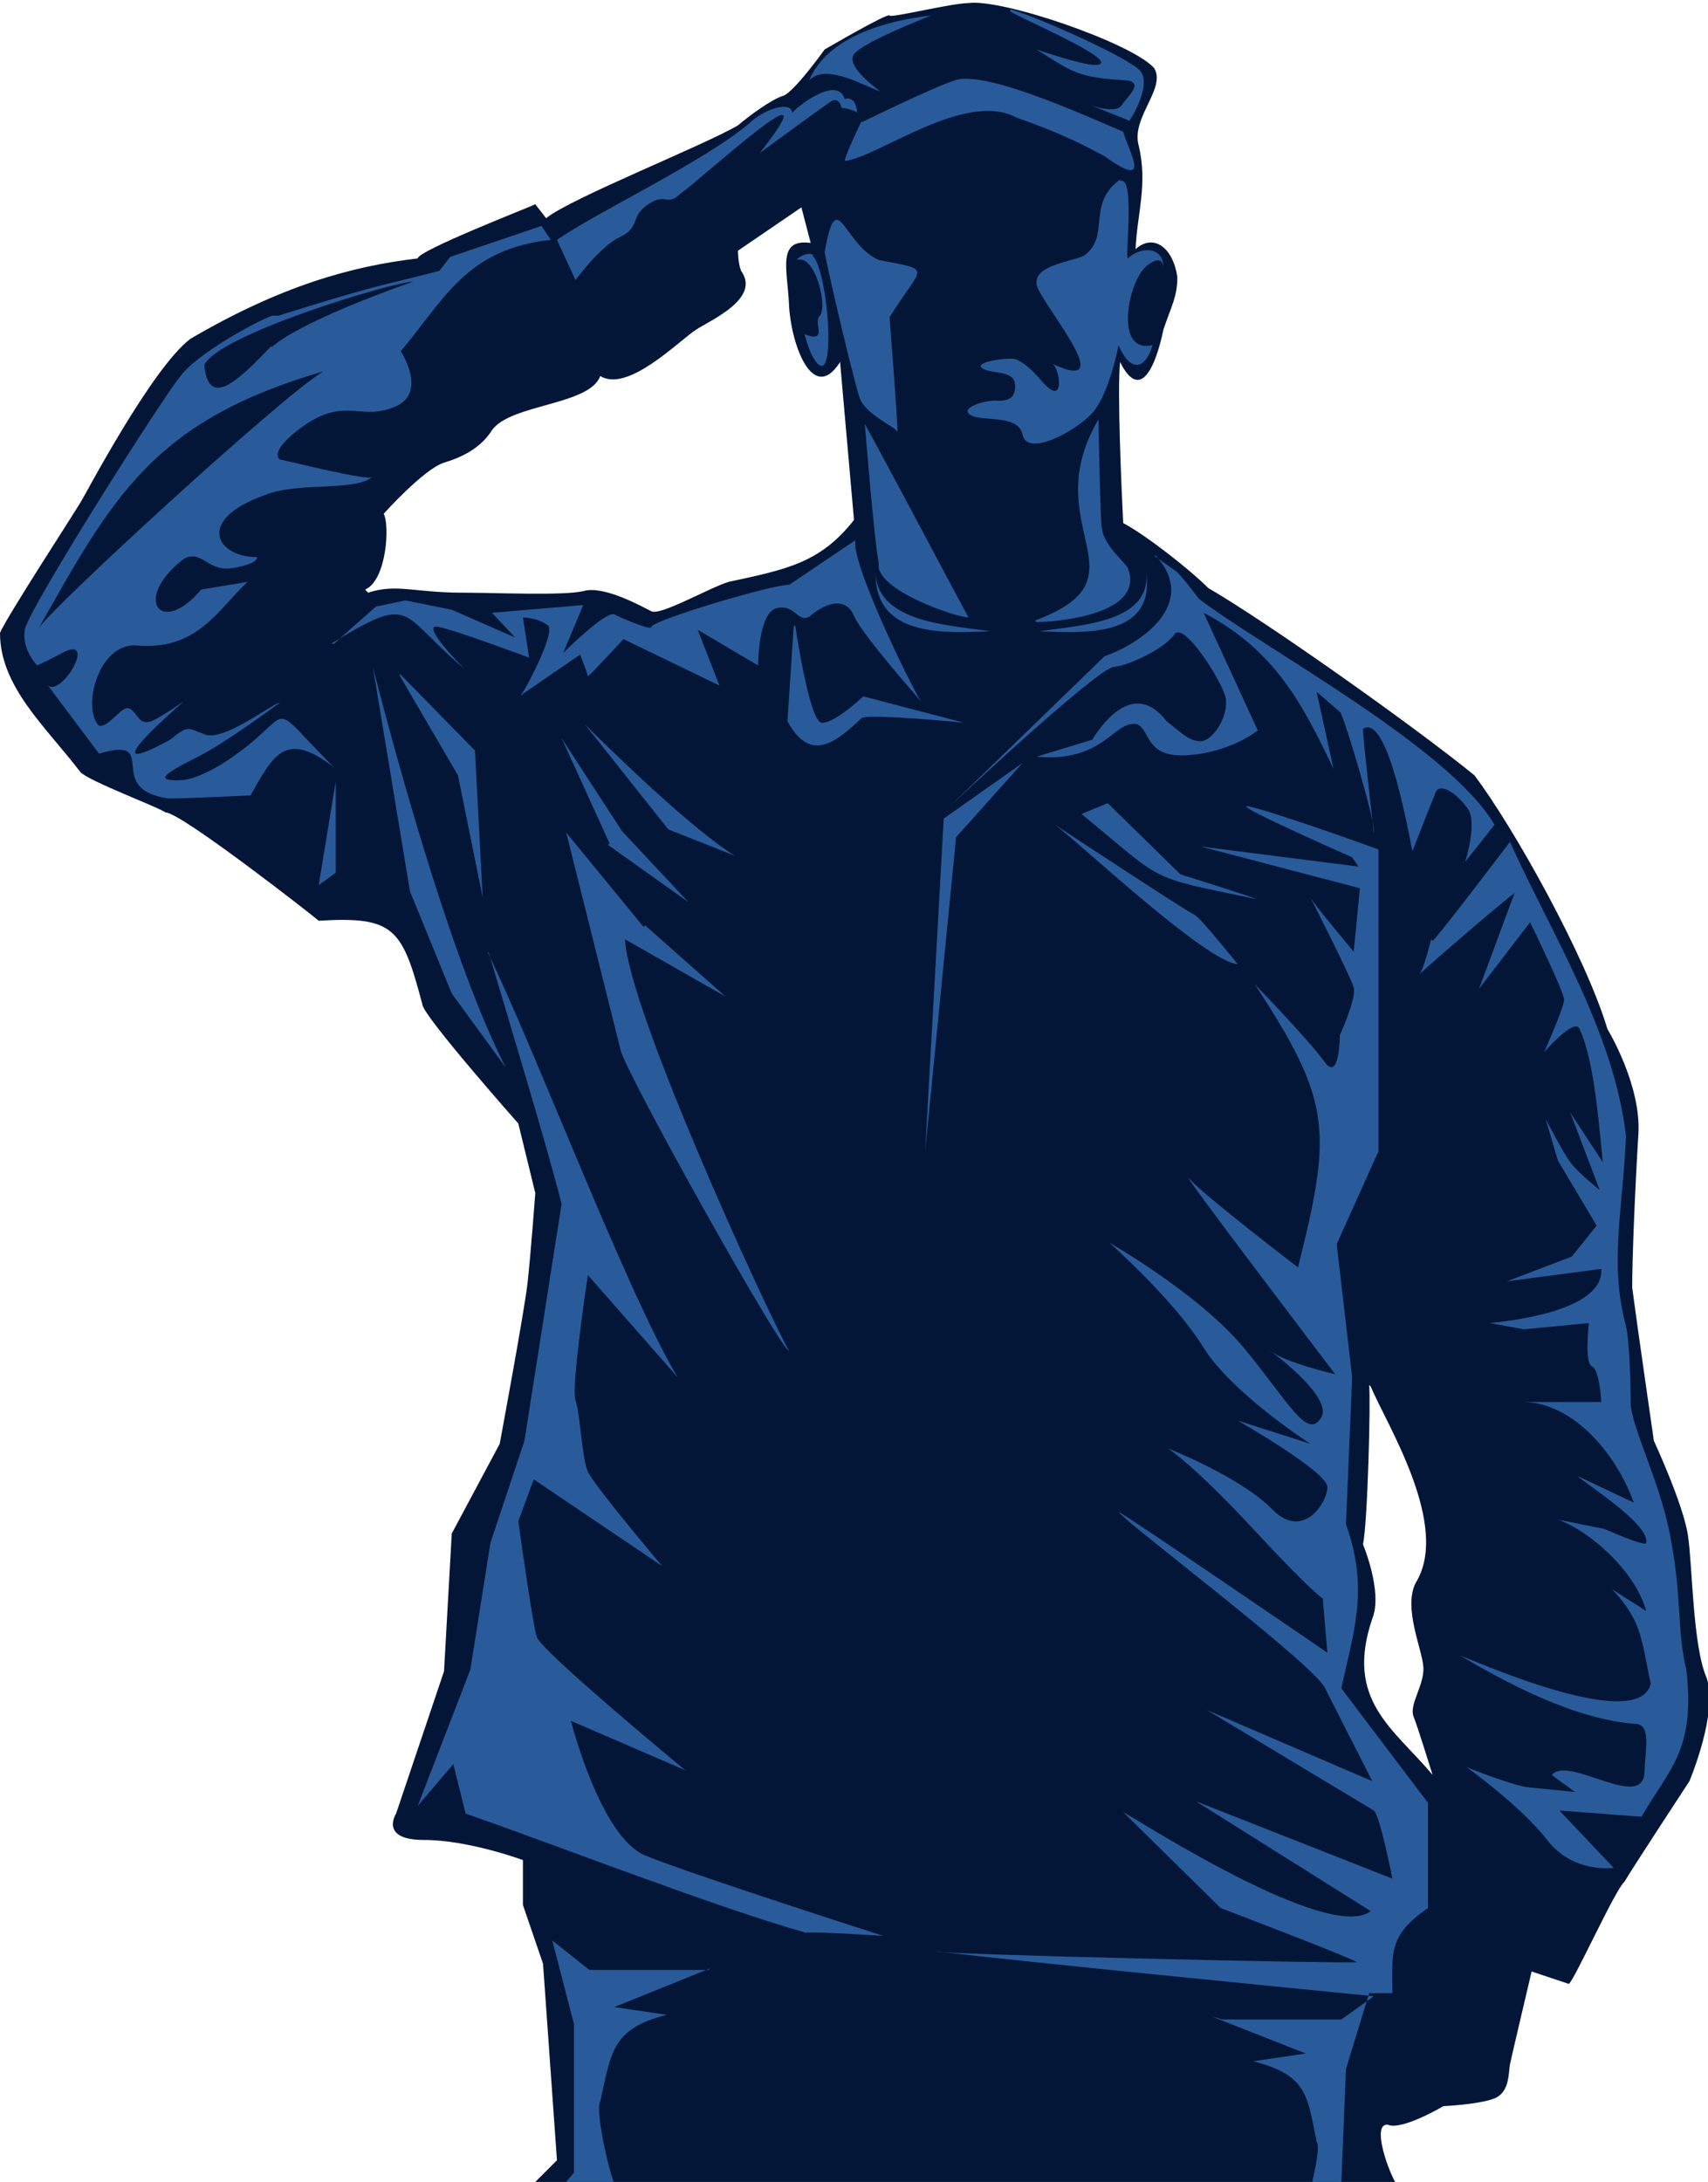 <?xml version="1.0" encoding="UTF-8"?> <svg xmlns="http://www.w3.org/2000/svg" id="Layer_2" version="1.1" viewBox="0 0 110.4 141"><!-- Generator: Adobe Illustrator 29.5.1, SVG Export Plug-In . SVG Version: 2.1.0 Build 141) --><defs><style> .st0 { fill: #031637; } .st0, .st1 { fill-rule: evenodd; } .st1 { fill: #295b9b; } </style></defs><g id="Layer_1-2"><g><path class="st0" d="M23.8,38.3c1.8-.6,3,0,6.1,0,2.2,0,6.5.2,7.8-.1,1.3-.4,3.8,1,4.4,1.3s3.7-1.5,5-1.9c3.7-.8,5.9-1.2,8.1-4l-.9-10.2c-1.8,2.8-3.2-1.3-3.3-3.7-.1-2.3-.8-4.3,1.4-4l-.6-2.3-4.1,2.8s0,.8.2,1.3c1.3,1.8-2,3.2-2.9,3.8-1.1.7-4.4,4.1-6.2,3-.7,1.9-5.8,1.8-7,3.5-.7,1.1-1.8,1.7-3.1,2.1-1.3.4-3.9,3.3-3.9,3.3.4.7.2,4.3-1.2,4.9M34.6,141c.3-.3,1.4-1.4,1.4-1.4l-.9-12.7-1.3-3.8v-2.9s-3.5-1.3-6.4-1.3-1.8-1.7-1.8-1.7l3.1-9.2.5-8.9,3.1-5.8s1.6-8.6,1.8-10.4c.2-1.8.5-5.8.5-5.8l-1.1-4.5s-6.2-7-6.2-7.7c-1.3-4.9-1.8-5.7-6.7-5.4-.2-.2-8.9-7-9.9-7-.6-.4-4.9-2-5.5-2.6C3,47,0,44.4,0,40.9c.4-1,5.1-8.2,5.3-8.6.2-.3,4.5-8.5,7-10.4,5.8-3.4,10.4-4.7,14.7-5.2,0-.5,7.2-3.3,7.6-3.5l.7.9c1.6-1.3,10.2-4.7,12.4-6,.7-.6,2.2-1.7,2.9-1.9.7-.2,2.7-3,2.7-3,0,0,4.1-2.4,4.2-2.2,0,.2,4-.8,5.1-.8,2.2-.3,10.6,2.6,12,4.2.8,1.3-1.5,3.2-1,5,.6,2.5-.1,4.4-.2,6.7,1.1-1,2.4-.2,2.7,1.8,0,1.3-.4,1.9-.9,3.4-.5,2.4-1.5,4.7-2.8,2.1-.2,1.8.1,8.4.2,10.4,1.5.8,4.3,3,5.5,4.2,3.8,2.2,13.4,9,17.2,12.1,2.5,3.3,7.2,11.7,8.6,16.4,0,0,2.2,3.6,2,6.8-.2,3.2-.4,7.9-.4,9.9.4,3,1.1,7.8,1.4,9.9,0,0,1.9,4.1,2.2,6.1.3,1.9.3,7.1,1.2,9.2.8,2.2-1.1,6.7-1.1,6.7,0,0-3.8,5.8-4.2,6.5-.6.5-3.3,6.5-3.6,6.6l-2.4-.8s-1.3,5.5-1.4,6c-.1.5,0,1.8-1,2.2-1,.4-3.3.5-3.3.5,0,0-2.7,1.6-3.6,1.2-1.1-.1.1,3.2.6,3.9h-55.6ZM88.5,89.5c.1,1.1-.1,8.9-.4,10.3,0,0,1.3,3.1.6,4.8-1.8,5.3,1.4,7.1,3.9,10.1,0,0-.9-2.9-1.2-3.7-.4-.8.7-2.1.6-3.3-.1-1.2-1.3-3.8-.5-5.4,2.3-3.7-1.9-10.3-2.9-12.7h0Z"></path><path class="st1" d="M41.7,59.8l5.2,4.6c-1.6-.9-4.9-2.8-6.5-3.7.2,4.5,9,23.7,10.6,26.6-.5,0-10.7-18.2-10.9-19.5l-3.5-14s5,6.1,5,6.1ZM45.9,127.2l-6.2,2.5,3.4.5c-3.6.9-3.6,2.5-4.3,5.6-.3.3.3,3.6.9,5.3h-3.2s.6-.7.6-.7v-9.6c0,0-1.4-5.4-1.4-5.4l2.4,1.9h7.7ZM78.3,130.3l6.1,2.4-3.4.5c3.5.9,3.5,2.2,4.1,5.2.2.2,0,1.4-.3,2.7h1.9s.3-7.4.3-7.4l1.5-4.9h1.5c0-2.6-.3-3.7,2.3-5.5v-6.8s-5.6-7.4-5.6-7.4c.8-3.7,1.8-6.4.3-10.6l.4-9.5-1-8.6,2.7-6v-19.5c.1,0-7.8-2.8-8.5-2.8s6.8,3.3,6.8,3.3l.4.6-10.2-1.3,10.3,2.7-.4,4.1s-2.6-3.1-2.8-3.5c-.2-.4,2.6,5.1,2.8,5.8s-.9,3.1-.9,3.1c0,0,0,3.1-1,1.7-1-1.4-4.5-5-4.5-5,5,7.6,5,9.5,2.8,18.3,0,0-5.9-4.5-7-5.7-1.1-1.2,9.4,12.6,9.4,12.6,0,0-3.1-.7-4.2-1.5s4.2,2.8,3.3,4.3-2.1-1-5-4.5c-2.9-3.5-8.7-6.8-8.7-6.8,0,0,4.2,3.7,6.1,6.8,1.9,3,6.9,6.2,6.9,6.2l-4.7-1.5s5.8,3.3,5.8,4.3-1.6,3.5-3.6,1.4c-2.1-2.1-6.7-3.9-6.7-3.9,0,0,1.7,1.1,5.5,5.2s4.5,4.5,4.5,4.5l.3,3.5s-13-8.9-13.5-9.1c.7.9,13.1,10.2,13.4,11.5l3,5.9-10.7-4.6s10.3,6.2,10.8,6.5c.4.3,1.2,4.4,1.2,4.4l-12.7-5,11.3,7.1c-2.7,2.1-15.2-6-16-6.4l6.3,6.2s8.4,3.2,8.8,3.5c-.9.1-27.3-.5-27.2-.7,6.9.8,21.3,2.2,28.3,2.9l-2.1,1.5h-7.7ZM64,40.8c-2.4-.4-7.2-.5-7.4-3.7,0,4.1,4.5,3.8,7.4,3.7ZM67.2,40.8c2.4-.4,7.1-.5,6.9-3.7.5,4.1-4,3.8-6.9,3.7ZM39.3,54.6l5.2,3.7-4.3-4.6-3.9-6s3.1,6.8,3.1,6.8ZM66.1,49.3l-4.3,4.8-2,20.3,1.2-21.5s5.1-3.6,5.1-3.6ZM81.2,58.1c.2,0-4.9-1.6-4.9-1.6l-4.7-4.6-1.7.7c5.5,4.5,4.1,4,11.3,5.5ZM77.3,59.2c.2,0,2.7,3.1,2.7,3.1-2-.1-10.2-7.8-11.8-9,0,0,8.8,5.8,9,5.8ZM37.8,46.8l5.4,6.8,4.3,1.7c-2.6-1.6-7.5-6.3-9.7-8.5h0ZM25.9,43.6l4.8,4.9.5,9.5-1.6-7.9-3.8-6.5h0ZM24.1,43.1c1.8,7,5.3,19.5,8.6,25.9l-3.5-4.8-2.7-6.6-2.4-14.5h0ZM31.5,61.5c3,6.1,9,22,12.3,27.5l-5.8-6.6s-1.1,7.2-.8,8.1c.3.8.4,3.7.8,4.6.4.9,4.8,6.1,4.8,6.1l-8.3-5.6-1,2.7s.9,6.5,1.2,7.5c.4,1,9.6,8.6,9.6,8.6l-7.4-3.2s1.9,7.5,4.8,8.7c2.9,1.2,15.4,5.2,15.4,5.2,0,0-4.5-.3-5-.2-6-1.7-16.5-5.8-22-7.7l-.8-3.2-2.3,2.7,3.4-8.8,1.3-8.2,2.2-6.6,2.4-15.3c-.9-3.6-3.6-12.5-4.7-16.2h0ZM53.3,16.3c.3,1.6,2,8.8,2.3,9.5.4,1,2.3,1.8,2.4,2.1.1.3-.5-7.4-.5-7.4,2.1-3.4,2.9-3-.7-3.7-2.3-1-2.7-5-3.5-.5h0ZM21.7,50.6v5.8c0,0-1.1.8-1.1.8l1.1-6.7h0ZM92.5,60.7s-.5,2.1-.8,2.3c1.2-1.1,4.8-4.2,6.2-5.3l-2.3,6.2,3.3-4.3s2.2,4.5,2.2,5-1.3,3.4-1.3,3.4c0,0,2-2.3,2.3-1.5,1,2.1,1.3,6.8,1.5,8.6l-2.1-3.2,1.9,5s-1.5-1.2-1.9-1.8c-.4-.5-1.6-2.8-1.6-2.8l.8,2.7,2.5,4.2-1.6,2-4.2,1.6,6.1-.8c.2,2.8-6.3,3.4-7.2,3.5l2.2.4,4.2-.4s-.3,2.6.2,2.8c.5.2.6,2.3.6,2.3h-5.1c3.3,0,6.1,3.4,7.2,6.5l-3.6-1.7c.2.3,4.7,3.1,4.4,4.3,0,.3-2.7-.9-2.7-.9l-3-.6c2,.7,5,3.3,5.7,5.9l-2.2-1.4c2,2.1,1.9,3.4,2.5,6.1-.8,3.4-12.3-1.9-12.3-1.8,2.9,1.7,7.3,4.1,11.3,4.4,1.1,0,.6,1.9.6,3.1-.1,2.6-4.9-1.1-6,.2l1.5,1.1s-2-.2-3-.3c-1-.1-4-1.3-4-1.3,0,0,3.5,2.5,5.2,4.7,1.7,2.2,4.3,1.8,4.3,1.8l-3.5-3.7,5.3.4c1.8-3.1,3.5-4.3,2.9-9.5-.6-2.4-.3-4.8-1-8.4-.6-3.6-2.6-7.3-2.6-8.9s-.1-4.1-.3-4.9c-1.1-4.1-.2-7.5,0-12.3-.8-6.8-4.9-13.2-7.5-19,0,0-4.7,6.2-5,6.4h0ZM51.4,40.4s.9,6.2,1.7,6.3c.8.1,2.7-1.7,2.7-1.7l6.5,1.7s-6.1-.6-6.6-.3c-1.6,1.5-3.3,3-4.8.2l.4-6.1h0ZM74.6,35.9s1.1.8,1.4,1c.3.2,1.5,1.8,1.5,1.8,4.2,3.2,16.2,9.6,19.1,14.6l-1.9,2.4s.8-2.5.2-3.4c-.6-.9-1.8-1.8-2.1-1.1-.3.7-1.5,3.8-1.5,3.8-.1-.2-1.5-9-3.2-7.9,0,.7.7,6.7.7,6.7.2-.4-2-7.8-2.2-7.8l-1.5-1.3,1.1,5c-2-4.2-3.8-7.7-8.4-10.1l3.5,7.6s-1.7,1.4-4.5,1.6c-2.8.2-2.4-1.6-3.3-2-1.5-.3-2.1,2.5-6.5,2.1l3.6-1.1c.8-1.3,2.8-3.8,4.8-1.2.8.6,1.4,1.3,2.2,1.3s1.9-1.7,1.6-2.9c-.3-1.1-2.7-4.9-3.3-4s-2.9,2-3.9,2.1c-1,0-10.6,9-10.6,9l10-9.7c2.1-.7,6.2-3.3,3.3-6.5h0ZM21.4,41.6c5.4-3.3,4.3-2,8.6,1.6,0,0-2.9-2.9-1.7-2.7,1.1.2,5.9,2,5.9,2l-.4-2.6s.9,0,1.6.5c.6.4-1.6,4.5-1.8,4.6-.2.1,3.9-2.7,3.9-2.7,0,0,.5,1.3.5,1.4,0,.1,2.3-2.4,2.3-2.4l6.2,3-1.4-3.6,3.9,2.3s0-3.4,1.2-3.7c1.3-.3,1.4,1.2,2.3.4,1-.8,2.2-1.1,2.7.1.5,1.2,4.4,5.6,4.4,5.6-.2,0-4.7-9.1-4.3-10.5l-4.3,2.9c-.8-.1-8.6,2.2-8.9,2.7.1.3-1.8-.5-2.4-.8-.6-.2-3.3,2.5-3.3,2.5l1.3-3.1-5.9.5,1.5,1.6-4.1-1.8-3-.6-1.9.4s-2.4,2.1-2.7,2.4h0ZM52.6,16.5c-.4-.3-1.1.2-1.1.3,1.2-.4,2,3,1.5,3.6-.5.4.6,1.8-1,1.2,0,0,.2.7.4,1.2,1.8,3.6,1.2-5.4.1-6.3ZM65.3.7c-.5,0,7.7,3.4,5.5,3.5-.9,0-3.8-1-3.8-1,2.4,1.5,2.6,1.8,5.9,2,1,.2,0,1-.4,1.6s-2,0-2,0l2.5,1c.3-.4,1.6-2.7.5-3.4-1.4-1.1-7-3.5-8.2-3.8h0ZM52.3,5.2c1.2-2.9,5.2-3.9,7.9-4.2,0,0-4.4,1.7-5,2.5s1.7,2.4,1.7,2.4c-.8-.2-3.5-1.9-4.6-.7h0ZM55.7,7.9s4.7-2.3,6-2.7c2.1-.8,10,3,10.9,3.3.3,1.2,2,3.9-1.2,1.6-1.1-.6-2.8-1.5-5.7-2.5-3.3-1.8-9,2.6-11.1,2.8,0-.3,1-2.4,1.1-2.6h0ZM37.2,18.1s1.6-2.2,2.9-2.8c1.3-.6.6-1.3,1.8-2.1,1.2-.8,1.2.2,2.1-.7,1.2-.8,10.2-9.1,5.1-2.6,0,0,4.2-3.1,4.7-3.4.5-.2.6.5.6.5,0-.1,1.1.2,1,.3,0-.4-.2-1.1-.8-.9-.5-1.6-3.2.6-3.4.9,0-.8-1.8-.3-2.8.7-3,2.5-9.8,5.7-12.4,7.5l1.2,2.6h0ZM17.6,20.4c-.9.3-5,2.5-6,4-.9,1-9.8,15-10,16.3-.2,1.3.8,2.3.8,2.3,0,0,.9-.4,1.8-.9,2-.9-.2,2.9-1.1,2.2l3.3,4.4c4.1-1.2.2,2.3,4.5,2.9,1.1,0,5.3-.2,5.3-.2,1.5-2.7,2.3-4.2,5.4-1.8-4.8-4.8-2.1-3.5-7.3-.2-1.7,1-2.5,1.1-3.3,1-.8-.1,0-.6,1.8-1.5,1.8-.9,5.3-3.5,5.3-3.5-.6.1-3.8,2.7-5,2-.9-.3-.9-.6-2.1.4-5.5,3,.7-2.3.9-2.5,0,0-1.4,1-2.1,1.3-.8.3-.9-.5-1.4-.8-.5-.3-1.3,1.2-2,1.1-1.1-1.1-.1-5.2,2.3-5.2,4,.4,5.3-2.2,7.3-4.1l-3,.5c-2.6,3.1-4.5.6-1.1-2,1.2-.6,1.5.9,3.2.6,1.7-.3,1.5-.7,1.5-.7-2.6,0-4-2.4.5-4,2.2-.9,5.8-.2,7-1.2,0,.4-6.2-1.2-6-1.1,0,0-.9-.5,1.7-2.3,2.6-1.7,3.5-.2,5.7-1.1,2.2-.9.4-3.6.4-3.6,2.8-3.3,4.2-6.6,9.7-7.2l-.6-.9-5.9,2-.7.9s-.7.2-3.2.8c-2.5.6-7.2,2.1-7.2,2.1h0ZM17.6,22.4c2.1-1.8,9.1-4.2,9.1-4.2-1.2,0-12.6,3.4-13.5,5.4.3,2.8,2.1,1.1,4.3-1.2ZM2.5,40.6c4.8-8.5,7.4-13.4,18.4-16.6-2.7,1.6-17.7,15.4-18.4,16.6ZM67,40.2c1,0,7.1-.4,5.9-3.5-.4-.6-1.6-1.5-1.7-2.7-.1-1.2-.2-6.9-.2-6.9-4.1,7,3.4,10.2-4.1,13ZM62.6,39.9c-.8,0-6.1-1.8-5.8-3.5-.3-1.5-.9-9-.9-9,1.5,2.7,5.4,10.1,6.7,12.5ZM72.4,11.7c1-.4.3,5,.5,5,.7-.7,2.3-.9,2.3.6,0,0,0-1-1.1-.1-1.2,1-2.1,5.7.4,5.1-.5,1.7-1.5,1.7-2.2,0,0,0-.6,3.3-1.8,4.5-1.2,1.2-4.1,2.7-4.4,1.3-.3-1.4-2.7-.8-3.4-1.3s1.2-1,1.8-.9c.7,0,1.2-.2,1.1-1.1s-1.5-.6-2.1-1,1.5-.7,2.1-.6c.6.2,1.2.8,1.8,1.5,1.5,1.7,1.1-1,.6-1.2,4.7,2.2-1.1-4.3-1-5.2-.1-1.2,2.4-1.4,3.1-1.8,1.7-1.3.1-3.3,2.3-4.9h0Z"></path></g></g></svg> 